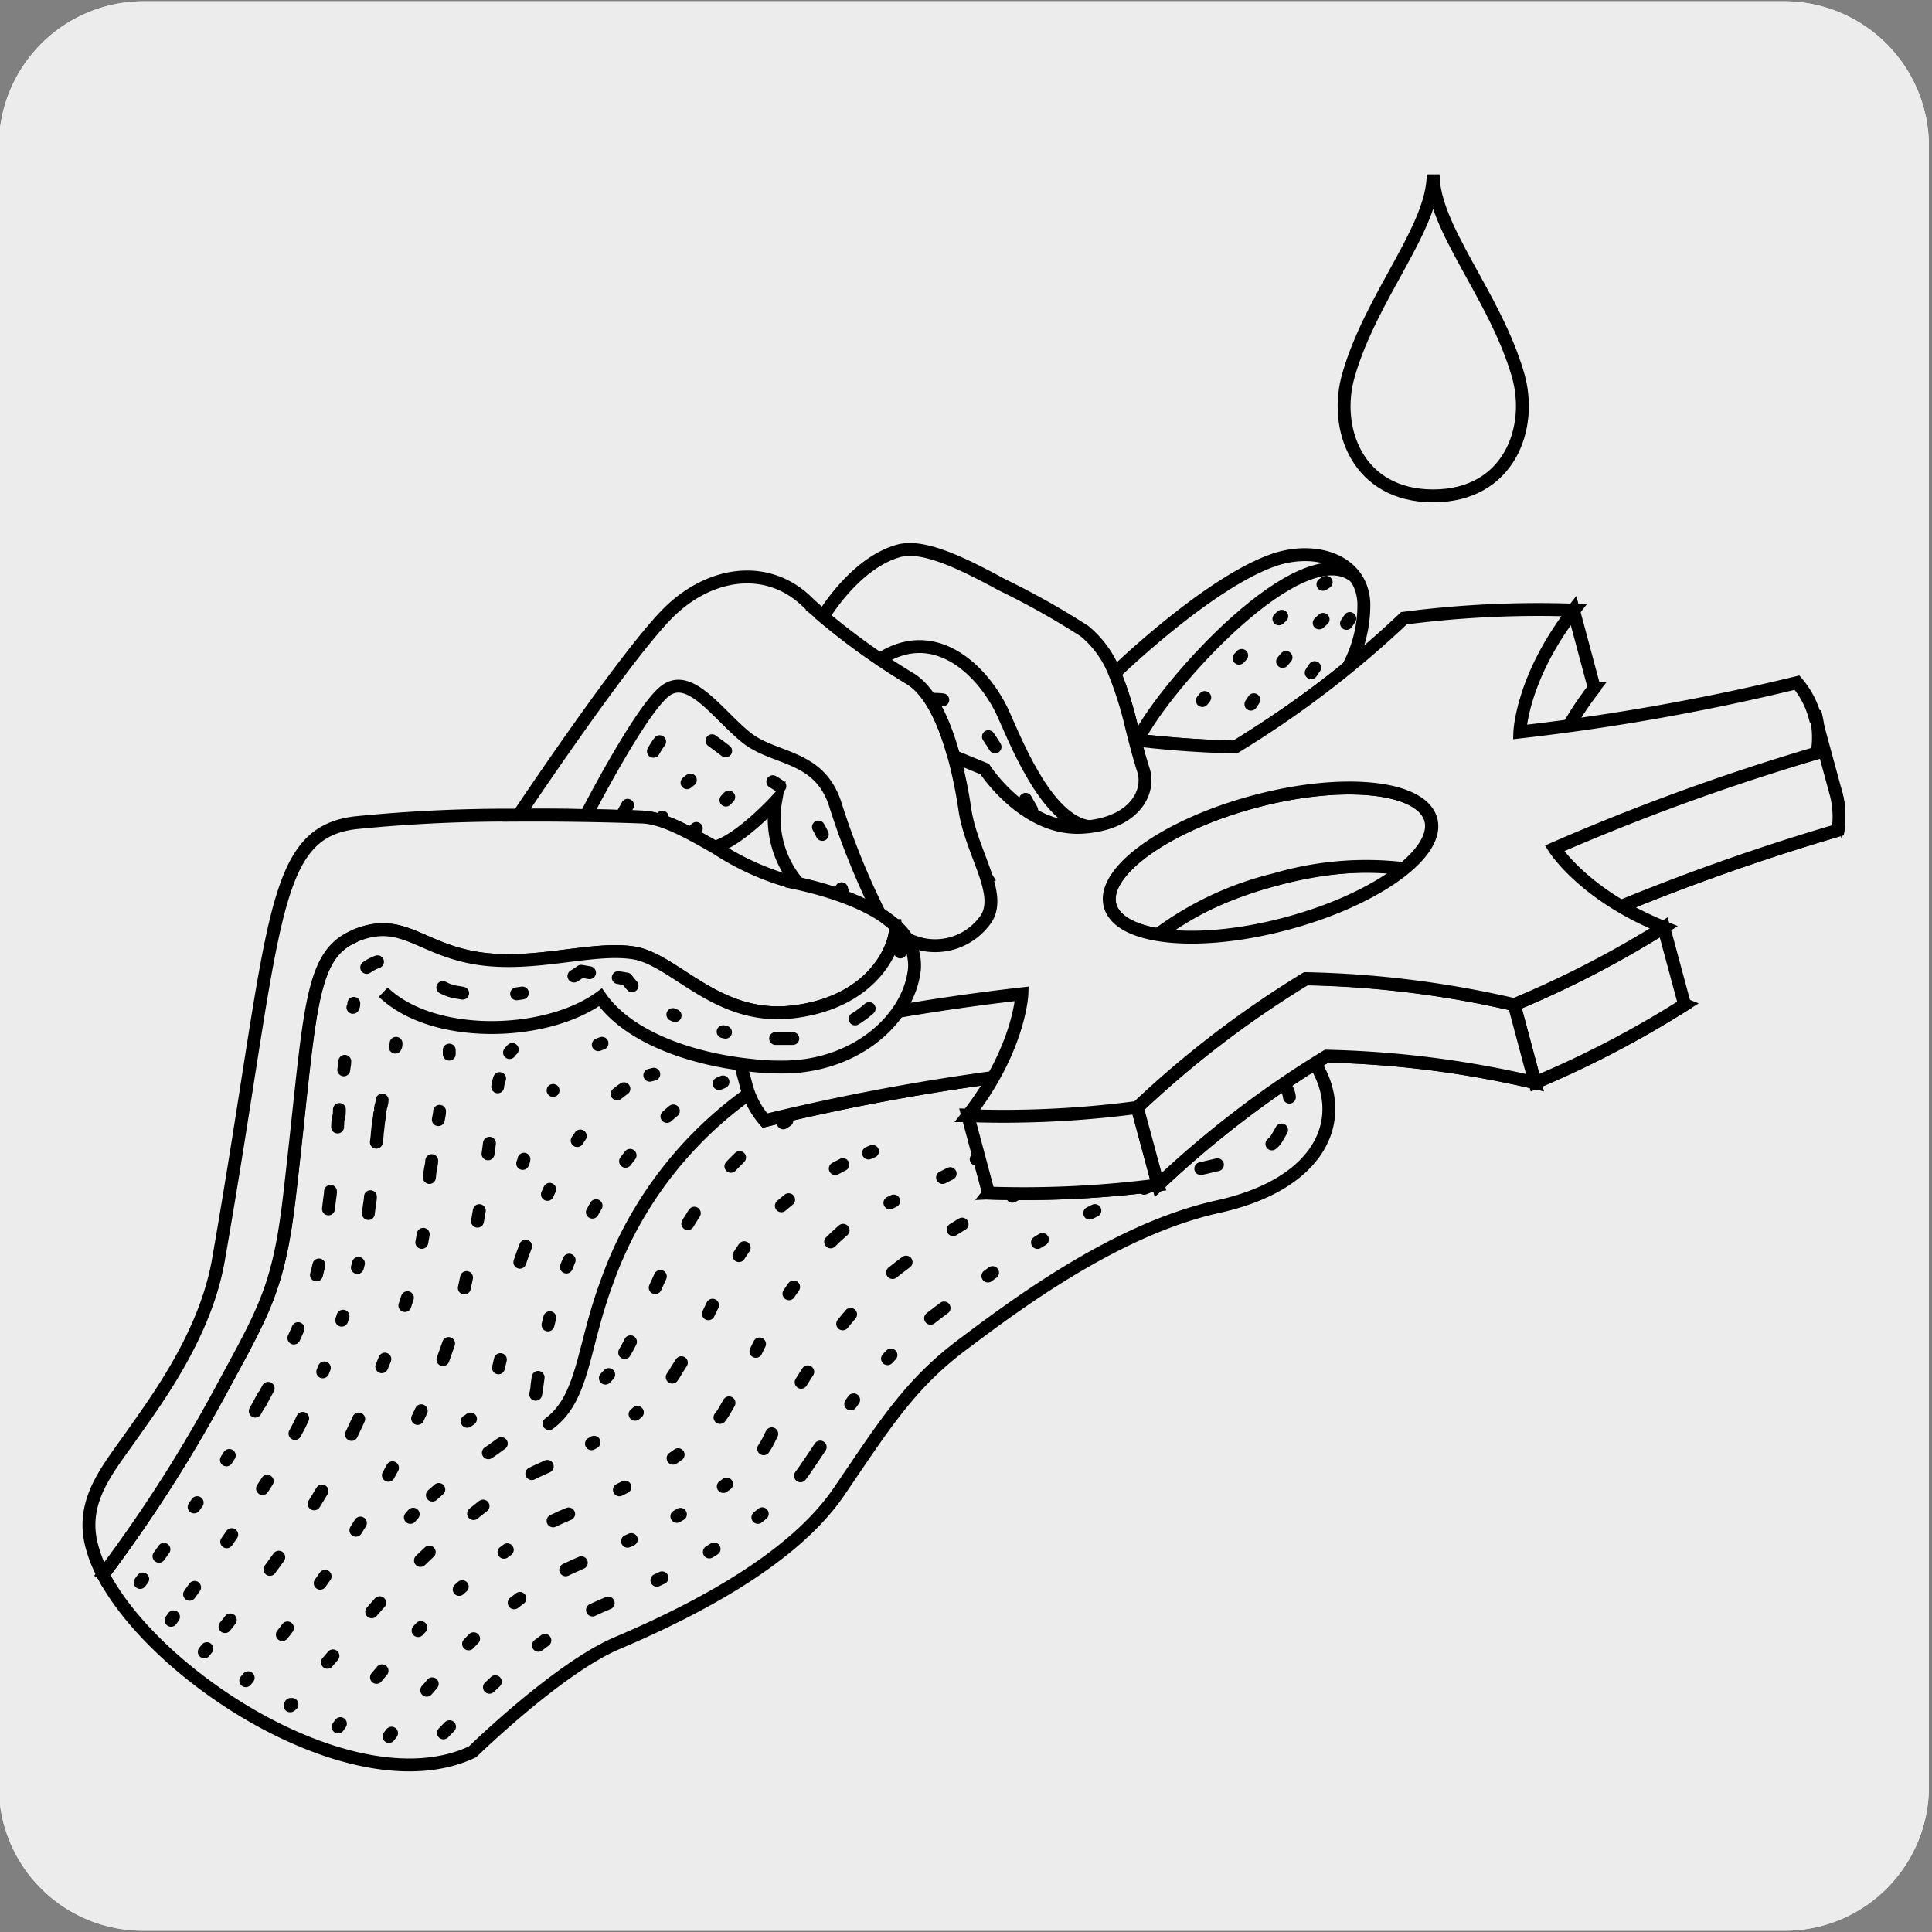 <svg xmlns="http://www.w3.org/2000/svg" viewBox="0 0 150 150"><rect x="0" y="0" width="150" height="150" fill="#808080" stroke="none"/><defs><style>.cls-1,.cls-2{fill:#edecec;}.cls-10,.cls-11,.cls-12,.cls-13,.cls-14,.cls-15,.cls-16,.cls-17,.cls-18,.cls-19,.cls-2,.cls-20,.cls-21,.cls-22,.cls-23,.cls-24,.cls-25,.cls-26,.cls-27,.cls-28,.cls-29,.cls-3,.cls-30,.cls-31,.cls-32,.cls-33,.cls-34,.cls-35,.cls-36,.cls-37,.cls-38,.cls-39,.cls-4,.cls-40,.cls-41,.cls-5,.cls-6,.cls-7,.cls-8,.cls-9{stroke:#000;}.cls-2,.cls-7{stroke-miterlimit:10;}.cls-10,.cls-11,.cls-12,.cls-13,.cls-14,.cls-15,.cls-16,.cls-17,.cls-18,.cls-19,.cls-20,.cls-21,.cls-22,.cls-23,.cls-24,.cls-25,.cls-26,.cls-27,.cls-28,.cls-29,.cls-3,.cls-30,.cls-31,.cls-32,.cls-33,.cls-34,.cls-35,.cls-36,.cls-37,.cls-38,.cls-39,.cls-4,.cls-40,.cls-41,.cls-5,.cls-6,.cls-7,.cls-8,.cls-9{fill:none;}.cls-10,.cls-11,.cls-12,.cls-13,.cls-14,.cls-15,.cls-16,.cls-17,.cls-18,.cls-19,.cls-20,.cls-21,.cls-22,.cls-23,.cls-24,.cls-25,.cls-26,.cls-27,.cls-28,.cls-29,.cls-3,.cls-30,.cls-31,.cls-32,.cls-33,.cls-34,.cls-35,.cls-36,.cls-37,.cls-38,.cls-39,.cls-4,.cls-40,.cls-41,.cls-5,.cls-6,.cls-8,.cls-9{stroke-linecap:round;stroke-linejoin:round;}.cls-4{stroke-dasharray:0.3 4.05;}.cls-5{stroke-dasharray:0.41 3.72;}.cls-6{stroke-dasharray:0.48 4.23;}.cls-8{stroke-dasharray:0.63 4.38;}.cls-9{stroke-dasharray:0.44 4.19;}.cls-10{stroke-dasharray:0.39 4.14;}.cls-11{stroke-dasharray:0.45 4.2;}.cls-12{stroke-dasharray:0.94 4.56;}.cls-13{stroke-dasharray:0.23 3.86;}.cls-14{stroke-dasharray:0.74 4.36;}.cls-15{stroke-dasharray:0.32 4.2;}.cls-16{stroke-dasharray:0.48 4.36;}.cls-17{stroke-dasharray:0.64 4.52;}.cls-18{stroke-dasharray:0.33 4.21;}.cls-19{stroke-dasharray:0.56 4.21;}.cls-20{stroke-dasharray:0.32 3.97;}.cls-21{stroke-dasharray:0.96 4.61;}.cls-22{stroke-dasharray:0.82 4.46;}.cls-23{stroke-dasharray:0.64 4.44;}.cls-24{stroke-dasharray:1.17 4.97;}.cls-25{stroke-dasharray:0.33 3.94;}.cls-26{stroke-dasharray:0.68 4.3;}.cls-27{stroke-dasharray:0.8 4.41;}.cls-28{stroke-dasharray:0.41 4.02;}.cls-29{stroke-dasharray:0.96 4.62;}.cls-30{stroke-dasharray:0.66 4.3;}.cls-31{stroke-dasharray:0.83 4.46;}.cls-32{stroke-dasharray:0.58 4.14;}.cls-33{stroke-dasharray:1.23 4.79;}.cls-34{stroke-dasharray:0.43 4.35;}.cls-35{stroke-dasharray:0 3.96;}.cls-36{stroke-dasharray:0.89 4.64;}.cls-37{stroke-dasharray:0.65 4.41;}.cls-38{stroke-dasharray:0.45 4.21;}.cls-39{stroke-dasharray:0.19 3.94;}.cls-40{stroke-dasharray:1.36 5.12;}.cls-41{stroke-dasharray:0.95 4.71;}</style></defs><title>17065-01</title><g id="Capa_2" data-name="Capa 2"><path class="cls-1" d="M11.16.1H138.47a11.25,11.25,0,0,1,11.29,11.21v127.4a11.19,11.19,0,0,1-11.19,11.19H11.1A11.19,11.19,0,0,1-.09,138.71h0V11.34A11.25,11.25,0,0,1,11.16.1Z"/><path class="cls-1" d="M11.16.1H138.47a11.25,11.25,0,0,1,11.29,11.21v127.4a11.19,11.19,0,0,1-11.19,11.19H11.1A11.19,11.19,0,0,1-.09,138.71h0V11.34A11.25,11.25,0,0,1,11.16.1Z"/></g><g id="Capa_3" data-name="Capa 3"><path class="cls-2" d="M104.71,51.82A88.22,88.22,0,0,1,95.9,58s-3.46-.05-7.79-.55c-.09-.34-.18-.68-.26-1a28.38,28.38,0,0,0-1.31-4.18s7.2-7,12.35-8.79c3.29-1.13,6.84.06,7,3.32a10.25,10.25,0,0,1-1.22,5"/><path class="cls-3" d="M105.17,44.76c-4.11-3.32-14.6,8.3-16.75,12.52"/><path class="cls-4" d="M93.35,54.39s4.88-6.22,9.62-9.19"/><path class="cls-5" d="M97.12,54.67a34.17,34.17,0,0,1,5.61-6.59"/><path class="cls-6" d="M101.8,52.23c1-1.52,2.63-3.6,3-4.21"/><path class="cls-3" d="M42.63,110.53c2.71-2,2.59-5.91,4.49-11A30.44,30.44,0,0,1,59.71,83.87"/><path class="cls-7" d="M8,122.25c4.24,8.16,19.75,18,28.69,13.76,0,0,6.62-6.47,11.18-8.42,6.53-2.77,13.81-6.7,17.27-11.78s5.47-8.32,9.53-11.37,11.93-9,19.91-10.76,10.15-6.79,7.55-11.06c0,0-25.75,1-43.37.16v0a21.54,21.54,0,0,0,2.21.08c5.52-.09,9.66-3.73,10-7.64a3.87,3.87,0,0,0-1.47-3.33c.17,1.33-1.47,5.87-7.86,6.68-6,.77-9.25-4.06-12.49-4.57s-7.73,1.11-12.19.41-5.78-3.25-9.44-1.73-3.42,6-5.08,20.18c-.8,7-1.93,8.85-5.07,14.65A112.91,112.91,0,0,1,8,122.25Z"/><path class="cls-8" d="M38,131a45.16,45.16,0,0,1,6.1-4.91"/><path class="cls-9" d="M51,122.69a37.13,37.13,0,0,0,9.74-6.53"/><path class="cls-10" d="M66.05,109a34.08,34.08,0,0,1,4.62-5.27"/><path class="cls-11" d="M76.7,99.07a56.11,56.11,0,0,1,14.51-7.72"/><path class="cls-3" d="M100.11,85.18a1.66,1.66,0,0,0-.2-.63m-1.16,4.26a1.47,1.47,0,0,0,.42-.51q.17-.27.33-.57m-6.27,3,.65-.15.64-.15M72.25,102.35l.52-.4.53-.4m-10.36,11.9.37-.55.37-.55m-1.53,2.23c.13-.17.26-.35.38-.53l.37-.55M46,125l.61-.28.61-.26M34.43,134.54l.47-.48"/><path class="cls-3" d="M22.57,132.33c-.09.16-.05.14.1,0"/><path class="cls-12" d="M28.86,125.14a62.61,62.61,0,0,1,10.46-9.58"/><path class="cls-13" d="M45.92,112.09a24.08,24.08,0,0,0,5-3.71"/><path class="cls-14" d="M55,102c1.77-3.66,3.28-7.09,8-10.13"/><path class="cls-3" d="M64.85,90.73l.59-.31m-13.25,16.5a5.17,5.17,0,0,0,.35-.56l.36-.56m-11.61,8.61c.2-.1.4-.2.59-.28l.61-.28M25.42,129.06l.43-.5"/><path class="cls-3" d="M26.25,134.08c.06-.08.11-.17.18-.26m41-44.3.31-.13"/><path class="cls-15" d="M32.46,126.6a48.45,48.45,0,0,1,8.65-7.5"/><path class="cls-16" d="M48.09,115.67a32.49,32.49,0,0,0,6.29-4.06"/><path class="cls-17" d="M58.69,104.92A33.88,33.88,0,0,1,63,98.1"/><path class="cls-18" d="M69.09,93.39c.7-.35,1.44-.7,2.19-1.06"/><path class="cls-3" d="M73.18,91.42l.59-.3m-9.28,5.3c.16-.15.31-.31.48-.46s.31-.29.49-.44M55.9,110.05a4.06,4.06,0,0,0,.37-.55l.33-.58m-13.66,9.16.6-.28.61-.26M29.23,130.23l.43-.51"/><path class="cls-3" d="M30.2,134.82l.2-.26M75.79,90l.29-.18"/><path class="cls-19" d="M36.38,127.63a33.55,33.55,0,0,1,5.69-4.73"/><path class="cls-20" d="M48.72,119.66A40.73,40.73,0,0,0,58,114"/><path class="cls-21" d="M62.2,107.32a42.58,42.58,0,0,1,5.4-7"/><path class="cls-22" d="M74,95.47a59.59,59.59,0,0,1,12.26-5.83"/><path class="cls-3" d="M88.41,88.93l.63-.21M69.3,98.8l.52-.41.53-.4M59.29,112.48a5.7,5.7,0,0,0,.34-.57l.29-.59m-16,10.56.6-.28.61-.27m-12,9.9c.15-.16.29-.33.43-.5"/><path class="cls-3" d="M34.88,81.53c0,.09,0,.2,0,.31m56.28,6.27.32-.09"/><path class="cls-23" d="M32.86,95.83c-.43,2.61-1.43,6.27-4.09,12.32"/><path class="cls-24" d="M25,115.76a74.29,74.29,0,0,1-5.55,8.06"/><path class="cls-3" d="M17.88,125.77l-.41.52m10.38-16.12c-.09.2-.18.4-.28.6l-.28.6m6.23-21.26c0,.24-.07.46-.1.65s-.06.44-.08.66m.79-5.14c0,.22-.07.44-.1.65"/><path class="cls-3" d="M30.75,81c0,.09,0,.2-.06.3M16.06,128l-.2.25"/><path class="cls-25" d="M27.83,98.09a68.22,68.22,0,0,1-3.53,10.23"/><path class="cls-26" d="M20.75,115c-1.26,2-2.53,3.86-4.4,6.47"/><path class="cls-3" d="M15.11,123.24q-.19.26-.39.54m8.78-13.66c-.18.39-.29.6-.29.6l-.31.58m5.86-18.39c0,.22-.05.43-.08.66s-.05.43-.08.65m.76-6.86-.07.66c0,.22-.05.43-.07.66m.26-2.21c0,.22-.06.43-.09.66l-.07.66m.35-2.38c0,.21-.09.43-.13.65"/><path class="cls-3" d="M27.47,77.9c0,.1,0,.2-.07.31M13.47,125.53l-.19.27"/><path class="cls-27" d="M24.76,98.21a29.25,29.25,0,0,1-2.94,7.64"/><path class="cls-28" d="M17.8,113c-1.11,1.77-2.2,3.27-3.9,5.62"/><path class="cls-3" d="M12.73,120.29c-.13.18-.26.35-.39.54m8.11-12.43-.31.58-.32.58m1-1.77-.32.59-.31.58M25.66,92.5c0,.23-.06.47-.08.7s-.06.44-.08.66m.85-7.72c0,.21,0,.43-.07.65s-.05.47-.07.71m.56-5.1c0,.21-.06.43-.08.66"/><path class="cls-3" d="M11.08,122.59l-.2.27"/><path class="cls-7" d="M27.55,72.66c-3.66,1.52-3.43,6-5.08,20.18-.82,7-1.94,8.85-5.08,14.65a122.58,122.58,0,0,1-9.68,15.15"/><path class="cls-3" d="M61.09,87l-.28.18"/><path class="cls-29" d="M57.42,89.87c-5.17,5-6.79,11.46-8.92,15.14"/><path class="cls-3" d="M47.26,106.72,47,107"/><path class="cls-3" d="M19.08,130.49l.19-.23"/><path class="cls-30" d="M24.86,122.92a84.19,84.19,0,0,0,8.74-15.36"/><path class="cls-31" d="M36.05,100a135,135,0,0,0,2.22-13.44"/><path class="cls-3" d="M38.64,84.38c0-.22.1-.44.15-.64m-4.4,21.82c.07-.21.15-.42.22-.62s.15-.42.22-.63m-12.91,22.6c.14-.17.27-.34.4-.52"/><path class="cls-3" d="M56.13,84l-.3.13M39.56,81.72a1.64,1.64,0,0,1,.21-.24"/><path class="cls-32" d="M48.92,89.7a35,35,0,0,0-6.81,15.2"/><path class="cls-33" d="M38.92,112.08c-.85.64-1.86,1.27-3,2.08"/><path class="cls-3" d="M34.07,115.64l-.5.44m8.21-9.14-.09.66c0,.22-.06.44-.1.65m10.69-22c-.16.14-.34.28-.5.43"/><path class="cls-3" d="M36.27,110.35a2.4,2.4,0,0,0,.26-.18m-4.45,7.39c-.07.08-.15.16-.22.25"/><path class="cls-34" d="M42.5,92.73a28.33,28.33,0,0,1,3.86-6.27"/><path class="cls-3" d="M47.91,84.93c.17-.14.35-.28.53-.4M40.36,98c.07-.22.14-.42.22-.63l.23-.62m-2.11,9.45.15-.64"/><path class="cls-3" d="M46.74,81l-.29.11m4,2.37.31-.08"/><path class="cls-35" d="M42.94,84.66a20.41,20.41,0,0,0-1.43,3"/><path class="cls-3" d="M40.68,90c0,.11-.07.22-.1.33"/><path class="cls-3" d="M76.75,92.63A81.23,81.23,0,0,0,89.92,92"/><path class="cls-2" d="M101.53,77.75c-6.88,1.85-13,1.23-13.72-1.39s4.3-6.22,11.19-8.07,13-1.21,13.72,1.4S108.41,75.91,101.53,77.75Zm41-16.06a6.83,6.83,0,0,0-1.43-2.64,173.17,173.17,0,0,1-21.57,3.83s.15-4.25,4.21-9.46a80.36,80.36,0,0,0-13.18.65A77.65,77.65,0,0,1,97.52,64,78.48,78.48,0,0,1,81.34,62a79,79,0,0,0-11.62,6.06c6.2,2.48,8.5,6.13,8.5,6.13a173.77,173.77,0,0,1-20.39,7.41A7,7,0,0,0,58,84.36,6.67,6.67,0,0,0,59.38,87,173.46,173.46,0,0,1,81,83.17s-.16,4.26-4.22,9.45L89.92,92A78.15,78.15,0,0,1,103,82a78,78,0,0,1,16.17,2.06A79.77,79.77,0,0,0,130.79,78c-6.18-2.48-8.48-6.13-8.48-6.13a174.62,174.62,0,0,1,20.39-7.41A7,7,0,0,0,142.57,61.69Z"/><path class="cls-2" d="M76.75,92.63A81.23,81.23,0,0,0,89.92,92l-1.63-6.06a78.86,78.86,0,0,1-13.16.64Z"/><path class="cls-2" d="M119.18,84.06A77.86,77.86,0,0,0,130.79,78l-1.62-6A78.8,78.8,0,0,1,117.56,78Z"/><path class="cls-2" d="M119.18,84.06A78.06,78.06,0,0,0,103,82,77.82,77.82,0,0,0,89.92,92l-1.62-6a77.26,77.26,0,0,1,13.09-10A78.42,78.42,0,0,1,117.56,78Z"/><path class="cls-2" d="M119.57,62.88s.15-4.25,4.21-9.46l-1.62-6.05c-4.06,5.21-4.21,9.46-4.21,9.46Z"/><path class="cls-3" d="M68.1,62c6.2,2.48,8.49,6.13,8.49,6.13"/><path class="cls-3" d="M78.22,74.18s-2.3-3.65-8.5-6.13L68.1,62c6.2,2.47,8.5,6.13,8.5,6.13Z"/><path class="cls-2" d="M109,67.44c1.58-1.31,2.38-2.65,2.08-3.8-.7-2.61-6.86-3.24-13.72-1.4S85.49,67.7,86.19,70.31c.31,1.15,1.67,1.92,3.69,2.26A25.09,25.09,0,0,1,99,68.29,25,25,0,0,1,109,67.44Z"/><path class="cls-2" d="M141.08,58.41h0a174,174,0,0,0-20.38,7.41l1.62,6.05a171.9,171.9,0,0,1,20.38-7.41,7,7,0,0,0-.13-2.77l-1.63-6A6.77,6.77,0,0,1,141.08,58.41Z"/><path class="cls-2" d="M57.77,81h0a6.7,6.7,0,0,1-1.43-2.64l1.62,6A6.7,6.7,0,0,0,59.39,87,173.15,173.15,0,0,1,81,83.17l-1.63-6.06A174.39,174.39,0,0,0,57.77,81Z"/><path class="cls-2" d="M99.91,71.7c-6.89,1.85-13,1.22-13.72-1.39s4.3-6.22,11.19-8.07,13-1.21,13.72,1.4S106.78,69.86,99.91,71.7Zm41-16.06A6.83,6.83,0,0,0,139.52,53,173.51,173.51,0,0,1,118,56.83s.15-4.25,4.21-9.46A80.36,80.36,0,0,0,109,48,77.65,77.65,0,0,1,95.9,58a78.07,78.07,0,0,1-16.18-2.06A79.45,79.45,0,0,0,68.1,62c6.2,2.48,8.49,6.13,8.49,6.13a174,174,0,0,1-20.38,7.41,6.78,6.78,0,0,0,.13,2.77A6.67,6.67,0,0,0,57.76,81a174.7,174.7,0,0,1,21.58-3.84s-.15,4.26-4.21,9.46a79.08,79.08,0,0,0,13.17-.64,78.27,78.27,0,0,1,13.08-10A78.48,78.48,0,0,1,117.56,78,78.8,78.8,0,0,0,129.17,72c-6.18-2.48-8.48-6.13-8.48-6.13a174.62,174.62,0,0,1,20.39-7.41A7.14,7.14,0,0,0,141,55.64Z"/><path class="cls-2" d="M62.13,68.77a7.77,7.77,0,0,1-1.91-6.56s-2.64,2.88-4.58,3.52l-.09.09c-2.14-1.22-4.17-2.39-5.87-2.39,0,0-4.3-.17-9.49-.14l.07,0s8.6-12.89,11.86-15.94,7.59-3.51,10.56-.61c.36.34.77.72,1.23,1.1a54.38,54.38,0,0,0,6.68,4.79c1.62.94,2.73,3.37,3.47,6.08a35.42,35.42,0,0,1,.86,4.19c.55,3.5,3.12,6.73,1.47,8.67a4.79,4.79,0,0,1-6,1.31"/><path class="cls-3" d="M68.27,70.91a59.06,59.06,0,0,1-3.37-8.3c-1.21-4.07-4.77-3.56-7-5.38s-4.36-5.09-6.29-3.56-6,9.44-6,9.44"/><path class="cls-36" d="M50.73,58.33c.63-1.12,1.35-1.85,2.45-1.75"/><path class="cls-37" d="M60,60.69c2,1.21,3.44,2.5,4.68,6.15"/><path class="cls-3" d="M65.34,69c.06.21.11.43.16.65M55.28,57.51l.53.39.53.4m-7.93,4.79c.11-.19.22-.38.32-.57"/><path class="cls-3" d="M56.36,62.12l.22-.24m-2.76,2.65.24-.21m-.72-3.55.26-.21m-2.3,3.17s0-.11.12-.29"/><path class="cls-2" d="M8,122.25a112.26,112.26,0,0,0,9.41-14.77c3.14-5.79,4.26-7.65,5.07-14.64,1.66-14.21,1.43-18.66,5.09-20.18s5,1,9.43,1.73,8.94-.92,12.18-.41,6.52,5.34,12.5,4.57c6.4-.81,8-5.35,7.86-6.68-1.94-1.77-5.4-2.84-8.06-3.38a20.71,20.71,0,0,1-5.9-2.67c-2.15-1.22-4.18-2.39-5.88-2.39,0,0-4.29-.17-9.49-.14a118.31,118.31,0,0,0-12.62.59c-6.74.81-6.13,8.12-10.63,33.93-1,5.8-4.82,10.9-6.66,13.53s-3.95,5-3.26,8.33A10.1,10.1,0,0,0,8,122.25Z"/><path class="cls-2" d="M27.55,72.66c3.65-1.52,5,1,9.43,1.73s8.94-.91,12.19-.41,6.5,5.34,12.49,4.57c6.4-.81,8-5.35,7.86-6.69A4,4,0,0,1,71,75.2c-.39,3.91-4.53,7.55-10,7.64a19,19,0,0,1-2.21-.08l-.65-.07c-4.13-.44-9.24-2-11.52-5.26-4.2,3.07-13,3.32-16.86-.4"/><path class="cls-38" d="M40.11,77.16a14.74,14.74,0,0,0,2.5-.54"/><path class="cls-39" d="M52.24,78.77a20.46,20.46,0,0,0,6,1.7"/><path class="cls-40" d="M66.39,79.11a7.56,7.56,0,0,0,2.68-2.79"/><path class="cls-3" d="M69.9,73.91c0-.22.06-.44.09-.66m-9.77,7.38h.66l.67,0M48,75.9l.65.11c.13.18.27.35.42.52m-4.51-.75c.2-.12.38-.24.56-.37l.65.11M34.38,76.67a3.57,3.57,0,0,0,.89.33l.65.11m-7.45-2a3.78,3.78,0,0,1,.84-.44"/><path class="cls-2" d="M74.06,58.74c-.74-2.71-1.85-5.15-3.47-6.09a52.5,52.5,0,0,1-6.68-4.78h0s2.42-4.14,5.86-5.1c1.88-.53,4.91.94,8,2.62A61.05,61.05,0,0,1,84.2,49a8,8,0,0,1,2.33,3.21,28.79,28.79,0,0,1,1.32,4.21c.28,1.12.57,2.26.92,3.35C89.35,61.55,88,64,84,64.23c-4.47.25-7.55-4.52-7.55-4.52L74,58.7Z"/><path class="cls-7" d="M84.63,64.19c-3.49-.37-6-7.26-6.89-9.1-1.66-3.31-5.34-6.62-9.47-3.87"/><path class="cls-41" d="M72.25,54.3c2.89-.1,3.74,1.29,7.85,8.59"/><path class="cls-2" d="M111.27,13.54c0,4.19,4.78,9.38,6.58,15.54,1.22,4.18-.71,9.42-6.58,9.42s-7.79-5.24-6.56-9.42C106.5,22.92,111.27,17.73,111.27,13.54Z"/></g></svg>